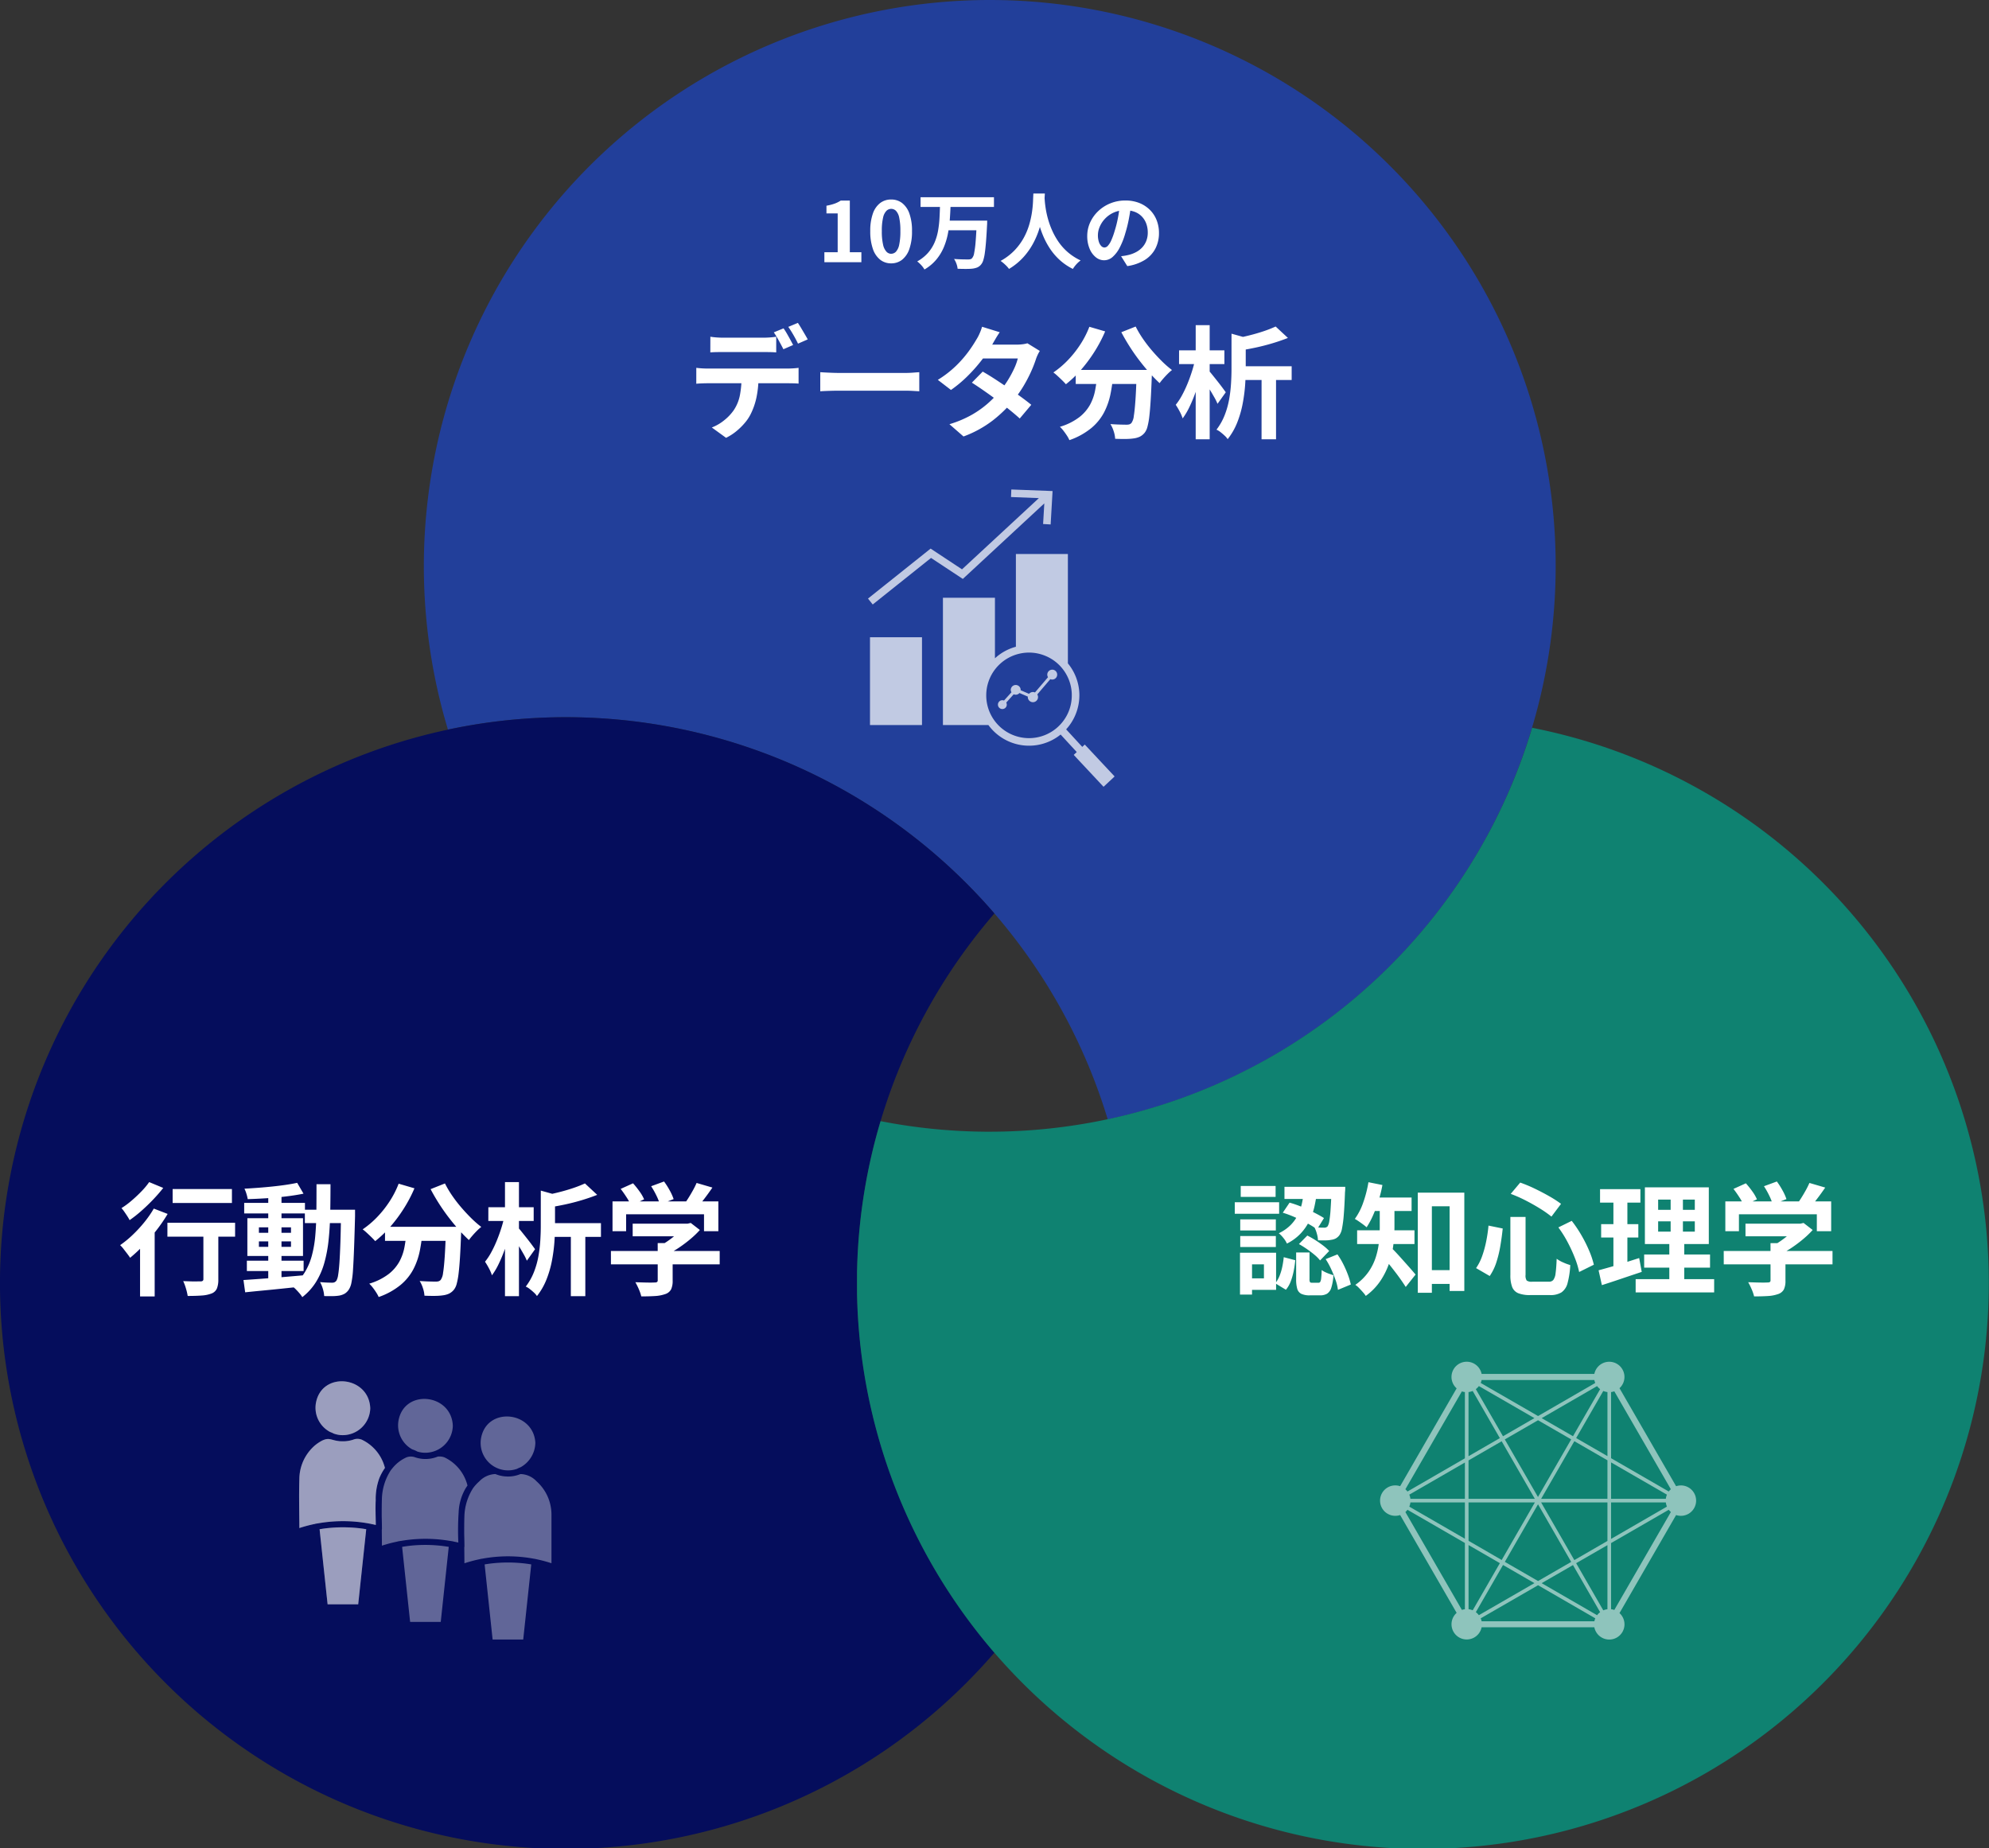 <svg xmlns="http://www.w3.org/2000/svg" xmlns:xlink="http://www.w3.org/1999/xlink" width="311" height="289" viewBox="0 0 311 289">
  <rect x="0" y="0" width="311" height="289" fill="#333333" stroke="none"/>
  <defs>
    <clipPath id="clip-path">
      <rect id="長方形_96" data-name="長方形 96" width="311" height="289" fill="none"/>
    </clipPath>
    <clipPath id="clip-path-3">
      <rect id="長方形_91" data-name="長方形 91" width="155.486" height="176.97" fill="none"/>
    </clipPath>
    <clipPath id="clip-path-4">
      <rect id="長方形_93" data-name="長方形 93" width="176.97" height="175.318" fill="none"/>
    </clipPath>
    <clipPath id="clip-path-5">
      <rect id="長方形_3" data-name="長方形 3" width="38.56" height="46.491" fill="rgba(255,255,255,0.72)"/>
    </clipPath>
    <clipPath id="clip-path-6">
      <rect id="長方形_97" data-name="長方形 97" width="39.455" height="40.38" fill="rgba(255,255,255,0.37)"/>
    </clipPath>
    <clipPath id="clip-path-7">
      <rect id="長方形_98" data-name="長方形 98" width="49.419" height="43.435" fill="#fff"/>
    </clipPath>
  </defs>
  <g id="reason1-ben" transform="translate(-35 -198)">
    <g id="グループ_54" data-name="グループ 54" transform="translate(35 198)">
      <g id="グループ_53" data-name="グループ 53" clip-path="url(#clip-path)">
        <g id="グループ_52" data-name="グループ 52">
          <g id="グループ_51" data-name="グループ 51" clip-path="url(#clip-path)">
            <path id="パス_168" data-name="パス 168" d="M179.485,0A88.538,88.538,0,0,0,94.766,114.085a88.557,88.557,0,0,1,103.166,60.954A88.492,88.492,0,0,0,179.485,0" transform="translate(-24.727)" fill="#223f9a"/>
            <g id="グループ_41" data-name="グループ 41" transform="translate(0 112.154)" opacity="0.91">
              <g id="グループ_40" data-name="グループ 40">
                <g id="グループ_39" data-name="グループ 39" clip-path="url(#clip-path-3)">
                  <path id="パス_170" data-name="パス 170" d="M137.685,217.164a88.306,88.306,0,0,1,17.8-32.476,88.486,88.486,0,1,0,0,115.594,88.6,88.6,0,0,1-17.8-83.118" transform="translate(0 -154)" fill="#000960"/>
                </g>
              </g>
            </g>
            <g id="グループ_47" data-name="グループ 47" transform="translate(134.002 113.807)" opacity="0.91">
              <g id="グループ_46" data-name="グループ 46">
                <g id="グループ_45" data-name="グループ 45" clip-path="url(#clip-path-4)">
                  <path id="パス_172" data-name="パス 172" d="M289.558,156.269a88.571,88.571,0,0,1-101.874,61.512,88.493,88.493,0,1,0,101.874-61.512" transform="translate(-184 -156.269)" fill="#0b8977"/>
                </g>
              </g>
            </g>
          </g>
        </g>
      </g>
    </g>
    <path id="パス_187" data-name="パス 187" d="M-26.1,0V-1.56h2.08V-7.631h-1.755v-1.2a7.856,7.856,0,0,0,1.254-.318,4.608,4.608,0,0,0,.982-.488h1.417V-1.56h1.807V0Zm10.439.182a2.723,2.723,0,0,1-1.71-.566,3.632,3.632,0,0,1-1.144-1.69,8.217,8.217,0,0,1-.41-2.788,7.944,7.944,0,0,1,.41-2.749,3.5,3.5,0,0,1,1.144-1.645,2.787,2.787,0,0,1,1.71-.546,2.758,2.758,0,0,1,1.716.552,3.571,3.571,0,0,1,1.137,1.644A7.888,7.888,0,0,1-12.4-4.862a8.217,8.217,0,0,1-.409,2.788,3.655,3.655,0,0,1-1.137,1.69A2.716,2.716,0,0,1-15.665.182Zm0-1.5a1.035,1.035,0,0,0,.754-.325,2.3,2.3,0,0,0,.507-1.1,9.723,9.723,0,0,0,.182-2.125,9.461,9.461,0,0,0-.182-2.1,2.142,2.142,0,0,0-.507-1.066,1.067,1.067,0,0,0-.754-.306,1.06,1.06,0,0,0-.734.306,2.178,2.178,0,0,0-.527,1.066,8.851,8.851,0,0,0-.195,2.1,9.1,9.1,0,0,0,.195,2.125,2.335,2.335,0,0,0,.527,1.1A1.028,1.028,0,0,0-15.665-1.313Zm4.6-8.84H.416v1.521H-11.063ZM-6.9-6.5h5.2v1.508H-6.9Zm4.628,0H-.637l-.007.123q-.007.124-.007.293a2.293,2.293,0,0,1-.013.273Q-.741-4.3-.825-3.23t-.189,1.794A6.872,6.872,0,0,1-1.261-.286,1.884,1.884,0,0,1-1.6.364a1.572,1.572,0,0,1-.618.468,3.121,3.121,0,0,1-.774.182q-.39.039-1.007.039t-1.268-.026A3.024,3.024,0,0,0-5.447.254a3.365,3.365,0,0,0-.377-.761q.676.052,1.287.065t.9.013a1.612,1.612,0,0,0,.351-.033A.581.581,0,0,0-3.029-.6a1.573,1.573,0,0,0,.344-.812A14.981,14.981,0,0,0-2.45-3.23q.1-1.189.175-3.01ZM-8.021-8.853H-6.37q-.039,1.105-.123,2.236A18.149,18.149,0,0,1-6.8-4.388a10.8,10.8,0,0,1-.65,2.106A7.616,7.616,0,0,1-8.606-.4a7.016,7.016,0,0,1-1.846,1.541,3.5,3.5,0,0,0-.494-.67,4.624,4.624,0,0,0-.637-.592A6.409,6.409,0,0,0-9.9-1.456,6.172,6.172,0,0,0-8.866-3.094,8.376,8.376,0,0,0-8.32-4.947,16.379,16.379,0,0,0-8.1-6.9Q-8.047-7.891-8.021-8.853Zm14.6-1.885H8.372q-.026.546-.091,1.4t-.24,1.9a17.167,17.167,0,0,1-.527,2.19,12.969,12.969,0,0,1-.956,2.282A10.893,10.893,0,0,1,5.025-.787a9.967,9.967,0,0,1-2.256,1.84A4.21,4.21,0,0,0,2.2.416,6.582,6.582,0,0,0,1.456-.2,9.067,9.067,0,0,0,3.64-1.859a9.356,9.356,0,0,0,1.443-1.97,10.345,10.345,0,0,0,.858-2.08A14.507,14.507,0,0,0,6.37-7.891a16.54,16.54,0,0,0,.156-1.677Q6.552-10.309,6.578-10.738Zm1.729.351q.013.247.052.78t.156,1.274a14.419,14.419,0,0,0,.358,1.605,12.988,12.988,0,0,0,.644,1.775,11.058,11.058,0,0,0,1,1.781,8.564,8.564,0,0,0,1.45,1.612,8.777,8.777,0,0,0,2,1.287,4.184,4.184,0,0,0-.7.637,4.867,4.867,0,0,0-.514.689A8.9,8.9,0,0,1,10.667-.371,9.547,9.547,0,0,1,9.146-2.164,12.174,12.174,0,0,1,8.1-4.134,15.1,15.1,0,0,1,7.43-6.1a18.324,18.324,0,0,1-.384-1.8q-.13-.832-.176-1.443T6.8-10.231ZM21.853-8.905q-.13.988-.338,2.106a20.487,20.487,0,0,1-.559,2.262,11.62,11.62,0,0,1-.884,2.262A4.959,4.959,0,0,1,18.961-.812,2,2,0,0,1,17.641-.3a2.057,2.057,0,0,1-1.319-.488,3.33,3.33,0,0,1-.962-1.345A5.03,5.03,0,0,1,15-4.082a5.092,5.092,0,0,1,.455-2.132,5.672,5.672,0,0,1,1.268-1.775,6.009,6.009,0,0,1,1.9-1.215,6.163,6.163,0,0,1,2.346-.442,5.785,5.785,0,0,1,2.177.39A4.9,4.9,0,0,1,24.8-8.177a4.683,4.683,0,0,1,1.053,1.612,5.373,5.373,0,0,1,.364,1.989,5.235,5.235,0,0,1-.559,2.444A4.621,4.621,0,0,1,24-.351a7.107,7.107,0,0,1-2.737.962L20.293-.936q.377-.039.663-.091t.546-.117a4.947,4.947,0,0,0,1.163-.448,3.631,3.631,0,0,0,.942-.728,3.185,3.185,0,0,0,.631-1.02,3.522,3.522,0,0,0,.227-1.287,4.044,4.044,0,0,0-.234-1.4,3.161,3.161,0,0,0-.689-1.112,3.036,3.036,0,0,0-1.1-.728,4.1,4.1,0,0,0-1.495-.253,4.286,4.286,0,0,0-1.833.37,4.291,4.291,0,0,0-1.339.956,4.2,4.2,0,0,0-.826,1.261,3.369,3.369,0,0,0-.279,1.287,3.251,3.251,0,0,0,.156,1.086,1.643,1.643,0,0,0,.383.65.7.7,0,0,0,.488.214.759.759,0,0,0,.539-.28,3.118,3.118,0,0,0,.527-.851,11.52,11.52,0,0,0,.52-1.443,17.756,17.756,0,0,0,.507-2,20.375,20.375,0,0,0,.3-2.08Zm-65.781,20.56q.456.076,1.007.114t1.026.038h6.213q.494,0,1.026-.038t1.026-.114v2.451q-.494-.038-1.026-.047t-1.026-.009H-41.9q-.494,0-1.045.009t-.988.047Zm-2.2,4.864q.418.057.9.085t.922.028h12.445q.3,0,.826-.028t.9-.085v2.47q-.342-.038-.836-.048t-.893-.01H-44.308q-.418,0-.922.019t-.9.057Zm9.728,1.33a15.529,15.529,0,0,1-.323,3.316,10.8,10.8,0,0,1-.931,2.651,6.77,6.77,0,0,1-.9,1.33,10.22,10.22,0,0,1-1.32,1.292,8.155,8.155,0,0,1-1.6,1.026L-43.7,25.848a7.064,7.064,0,0,0,1.938-1.13,7.457,7.457,0,0,0,1.5-1.587,6.411,6.411,0,0,0,.969-2.413,15.72,15.72,0,0,0,.247-2.869Zm3.914-7.505q.247.342.522.817t.532.95q.256.475.446.836l-1.52.665q-.3-.589-.713-1.34a14.613,14.613,0,0,0-.788-1.3Zm2.242-.855q.247.361.532.845l.561.95q.275.465.446.788l-1.52.665q-.285-.608-.712-1.349t-.807-1.273Zm3.5,7.714.874.048q.532.028,1.111.048t1.073.019h10.2q.665,0,1.254-.047t.969-.067v2.983l-.969-.057q-.646-.038-1.254-.038h-10.2q-.817,0-1.672.028t-1.387.066Zm25.4-.095q.874.494,1.91,1.169t2.1,1.4q1.064.722,2,1.406T6.251,22.3L4.446,24.442q-.627-.57-1.548-1.32T.912,21.583q-1.064-.789-2.1-1.51T-3.04,18.837Zm8.93-3.23a5.593,5.593,0,0,0-.342.627,5.687,5.687,0,0,0-.285.722,19.475,19.475,0,0,1-.77,1.948,21.461,21.461,0,0,1-1.149,2.185,19.268,19.268,0,0,1-1.52,2.176,20.563,20.563,0,0,1-3.24,3.173,17.334,17.334,0,0,1-4.626,2.546l-2.2-1.919A16.907,16.907,0,0,0-3.1,23.891,15.172,15.172,0,0,0-.56,22.1a18.12,18.12,0,0,0,1.871-1.9,13.29,13.29,0,0,0,1.226-1.663A16.546,16.546,0,0,0,3.543,16.7a8.822,8.822,0,0,0,.6-1.644H-2.28l.874-2.166h5.4a7.12,7.12,0,0,0,.9-.057,4.449,4.449,0,0,0,.75-.152Zm-6.27-2.926q-.342.494-.674,1.064t-.5.874A20.911,20.911,0,0,1-1.5,15.313a25.131,25.131,0,0,1-2.214,2.5,19.354,19.354,0,0,1-2.593,2.166L-8.36,18.4a16.509,16.509,0,0,0,2.84-2.194,17.96,17.96,0,0,0,1.947-2.223,20.969,20.969,0,0,0,1.254-1.91,6.291,6.291,0,0,0,.485-.922,7.912,7.912,0,0,0,.39-1.054ZM13.2,16.842H23.484v2.2H13.2Zm9.519,0h2.394v.6a3.25,3.25,0,0,1-.019.389q-.076,2.147-.171,3.7T24.709,24.1a11.25,11.25,0,0,1-.294,1.634,2.558,2.558,0,0,1-.418.912,2.337,2.337,0,0,1-.788.646,3.36,3.36,0,0,1-.959.266A8.96,8.96,0,0,1,21,27.643q-.779.01-1.634-.028a4.447,4.447,0,0,0-.228-1.168,4.792,4.792,0,0,0-.513-1.131q.8.057,1.482.076t1.026.019a1.671,1.671,0,0,0,.437-.047.8.8,0,0,0,.342-.219,2.341,2.341,0,0,0,.37-1.093q.142-.845.257-2.508t.19-4.3ZM15.333,10.1l2.47.722a21.959,21.959,0,0,1-1.682,3.192,23.154,23.154,0,0,1-2.109,2.831,17.217,17.217,0,0,1-2.347,2.242q-.209-.247-.57-.6t-.731-.694a7.781,7.781,0,0,0-.656-.551,14.241,14.241,0,0,0,2.252-1.909,16.477,16.477,0,0,0,1.948-2.451A14.63,14.63,0,0,0,15.333,10.1Zm7.239-.038a16.241,16.241,0,0,0,1.1,1.862,21.418,21.418,0,0,0,1.416,1.853q.77.9,1.577,1.7a16.017,16.017,0,0,0,1.587,1.387,6.477,6.477,0,0,0-.674.6q-.371.37-.7.75a8.726,8.726,0,0,0-.561.7q-.8-.741-1.615-1.663t-1.605-1.957q-.789-1.036-1.492-2.147T20.33,10.952Zm-5.985,7.429h2.489a27.537,27.537,0,0,1-.437,3.116,10.931,10.931,0,0,1-1,2.869,8.138,8.138,0,0,1-2,2.461,11.139,11.139,0,0,1-3.429,1.89,4.354,4.354,0,0,0-.38-.7q-.247-.38-.532-.75a5.234,5.234,0,0,0-.57-.637,9.32,9.32,0,0,0,3.04-1.51,6.438,6.438,0,0,0,1.691-1.976,7.788,7.788,0,0,0,.789-2.289Q16.473,18.742,16.587,17.488ZM38.7,16.272h8.265v2.147H38.7Zm-1.14-5.092,2.717.76q-.038.266-.494.342v4.465q0,1.14-.1,2.537a25.562,25.562,0,0,1-.389,2.888,16.073,16.073,0,0,1-.845,2.907,10.236,10.236,0,0,1-1.492,2.594,2.771,2.771,0,0,0-.465-.542q-.314-.294-.656-.561a2.668,2.668,0,0,0-.627-.38,9.319,9.319,0,0,0,1.273-2.252,13.1,13.1,0,0,0,.7-2.46,21.184,21.184,0,0,0,.3-2.48q.076-1.225.076-2.27Zm6.9-1.121,1.919,1.786q-1.1.437-2.394.827t-2.622.675q-1.33.285-2.6.475a5.393,5.393,0,0,0-.295-.95,5.574,5.574,0,0,0-.446-.912q1.178-.228,2.356-.523t2.242-.655A18.773,18.773,0,0,0,44.46,10.059Zm-2.2,6.878h2.261V27.691H42.256Zm-12.9-3.154h7.087V15.93H29.355Zm2.6-3.933h2.185V27.691H31.958Zm-.1,5.4,1.33.456q-.209,1.159-.542,2.375t-.76,2.394a22.873,22.873,0,0,1-.921,2.194,11.01,11.01,0,0,1-1.045,1.757,6.415,6.415,0,0,0-.475-1.1,11.025,11.025,0,0,0-.608-1.026,9.455,9.455,0,0,0,.969-1.463,18.449,18.449,0,0,0,.845-1.777q.389-.941.7-1.919A18.722,18.722,0,0,0,31.863,15.246Zm2.109,1.672q.19.19.579.674t.826,1.036q.437.551.789,1.026t.5.684l-1.292,1.805a8.03,8.03,0,0,0-.494-1.007q-.323-.57-.684-1.169t-.694-1.13q-.333-.532-.561-.893Z" transform="translate(190 239)" fill="#fff"/>
    <path id="パス_188" data-name="パス 188" d="M-36.138-14.611h2.052a22.457,22.457,0,0,1-.389,2.29,10,10,0,0,1-.77,2.2A8.271,8.271,0,0,1-36.6-8.142a7.678,7.678,0,0,1-2.175,1.606,3.906,3.906,0,0,0-.551-.874,4.493,4.493,0,0,0-.722-.741A6.544,6.544,0,0,0-38.19-9.443a6.169,6.169,0,0,0,1.14-1.6,7.812,7.812,0,0,0,.618-1.767A16.722,16.722,0,0,0-36.138-14.611Zm-3.287,3.249,1.064-1.577a16.693,16.693,0,0,1,1.948.684q1,.418,1.9.874t1.529.855l-1.083,1.767a11.991,11.991,0,0,0-1.51-.94q-.9-.484-1.9-.931A16.1,16.1,0,0,0-39.425-11.362Zm7.638-4.047h2.128s0,.054,0,.162,0,.228-.01.361a2.832,2.832,0,0,1-.028.314q-.076,2.166-.19,3.543A17.686,17.686,0,0,1-30.163-8.9a2.608,2.608,0,0,1-.408,1.055,1.847,1.847,0,0,1-.58.513,2.176,2.176,0,0,1-.693.209,4.624,4.624,0,0,1-.893.085q-.551.01-1.178-.009A4.658,4.658,0,0,0-34.1-8.1a4.749,4.749,0,0,0-.389-1q.494.057.893.067t.627.009a.658.658,0,0,0,.57-.228,2.322,2.322,0,0,0,.247-.788,16.915,16.915,0,0,0,.2-1.814q.085-1.216.162-3.211Zm-5.548,10.26h2.09v4.142a1.024,1.024,0,0,0,.076.5q.076.1.342.1h.969a.327.327,0,0,0,.285-.133,1.416,1.416,0,0,0,.152-.56,12.911,12.911,0,0,0,.076-1.3,2.826,2.826,0,0,0,.522.313,6.483,6.483,0,0,0,.684.285q.351.123.637.218A8.129,8.129,0,0,1-31.834.352a1.688,1.688,0,0,1-.665.95,2.139,2.139,0,0,1-1.111.257h-1.577a3.018,3.018,0,0,1-1.34-.237,1.257,1.257,0,0,1-.637-.789,5.251,5.251,0,0,1-.171-1.5Zm-1.938.741,1.8.475a16.01,16.01,0,0,1-.247,1.691,10.09,10.09,0,0,1-.456,1.606,4.587,4.587,0,0,1-.76,1.321L-40.6-.323a4.52,4.52,0,0,0,.665-1.149,8.4,8.4,0,0,0,.428-1.416A14.019,14.019,0,0,0-39.273-4.408ZM-36.9-6.46l1.311-1.33q.608.3,1.254.712t1.226.855a7.192,7.192,0,0,1,.94.845L-33.592-3.9a5.859,5.859,0,0,0-.865-.874q-.542-.456-1.187-.9T-36.9-6.46Zm4.18,2.356,1.843-.741a11.778,11.778,0,0,1,.931,1.558,16.308,16.308,0,0,1,.722,1.663,10.147,10.147,0,0,1,.437,1.492L-30.8.7A7.083,7.083,0,0,0-31.16-.808q-.285-.826-.684-1.7A11.862,11.862,0,0,0-32.718-4.1Zm-6.441-11.305h8.341v1.9h-8.341Zm-6.916,5.092h5.567v1.729h-5.567ZM-46-15.542h5.453v1.71H-46Zm-.076,7.828h5.567V-6h-5.567ZM-46.93-13h6.935v1.8H-46.93Zm1.843,7.9h4.617V.7h-4.617V-1.1h2.717V-3.287h-2.717Zm-1.026,0h1.881V1.444h-1.881Zm28.8,2.717H-12.1V-.228h-5.206ZM-18.316-14.5h7.277V.874h-2.3V-12.369h-2.774V1.159h-2.2Zm-5.947,1.786h2.3v3.648a23.56,23.56,0,0,1-.161,2.641,14.3,14.3,0,0,1-.646,2.888,11.832,11.832,0,0,1-1.368,2.8,9.342,9.342,0,0,1-2.309,2.385,4.423,4.423,0,0,0-.456-.589q-.3-.342-.618-.665a3.06,3.06,0,0,0-.561-.475A8.255,8.255,0,0,0-26-2.138a8.671,8.671,0,0,0,1.14-2.337,12.075,12.075,0,0,0,.485-2.394q.114-1.187.114-2.214Zm-1.558-1.026h6.536v2.109h-6.536ZM-27.8-8.607h8.968V-6.46H-27.8Zm5.282,2.66q.228.209.636.637t.884.959l.95,1.064q.475.532.845.96t.542.637L-20.2.247q-.266-.418-.627-.941T-21.6-1.767q-.418-.551-.836-1.083t-.808-1l-.674-.807ZM-26.03-16.131l2.185.437a20.226,20.226,0,0,1-.608,2.46,21.865,21.865,0,0,1-.855,2.28,12.486,12.486,0,0,1-1.007,1.871q-.209-.19-.542-.437t-.693-.494a7.01,7.01,0,0,0-.608-.38,9.674,9.674,0,0,0,1.321-2.584A18.584,18.584,0,0,0-26.03-16.131ZM-3.838-10.7h2.375v9.063a1.384,1.384,0,0,0,.181.884,1.342,1.342,0,0,0,.865.18h2.6a.866.866,0,0,0,.694-.275A2.185,2.185,0,0,0,3.23-1.9q.114-.779.171-2.261a5.056,5.056,0,0,0,1.026.58,8.5,8.5,0,0,0,1.1.408,13.4,13.4,0,0,1-.418,2.8,2.519,2.519,0,0,1-.95,1.463,3.251,3.251,0,0,1-1.805.428H-.722a4.858,4.858,0,0,1-1.89-.294,1.738,1.738,0,0,1-.95-.979,5.174,5.174,0,0,1-.275-1.881Zm.057-3.61L-2.3-16.074a22.062,22.062,0,0,1,2.318.969q1.178.57,2.242,1.178a17.669,17.669,0,0,1,1.824,1.178l-1.5,1.995a16.971,16.971,0,0,0-1.8-1.264q-1.055-.656-2.242-1.264A20.92,20.92,0,0,0-3.781-14.307ZM-7.258-9.348l2.223.456Q-5.168-7.581-5.4-6.213A17.844,17.844,0,0,1-6.023-3.62,8.222,8.222,0,0,1-7.068-1.463L-9.2-2.7a7.93,7.93,0,0,0,.95-1.881,16.6,16.6,0,0,0,.627-2.28A22.639,22.639,0,0,0-7.258-9.348Zm10.925.285,2.09-1.026a19.552,19.552,0,0,1,1.52,2.261A21.427,21.427,0,0,1,8.484-5.415,13.593,13.593,0,0,1,9.215-3.23l-2.3,1.14a13.211,13.211,0,0,0-.665-2.194,23.181,23.181,0,0,0-1.14-2.479A17.761,17.761,0,0,0,3.667-9.063Zm15.6-.95V-8.4H25v-1.615Zm0-3.4v1.6H25v-1.6Zm-2.071-1.919h9.994V-6.46H17.195ZM17.081-4.826h10.3v2.052h-10.3ZM15.751-.969H28.025V1.1H15.751ZM10.184-15.048h6.308v2.109H10.184Zm.171,5.472h5.814v2.09H10.355Zm-.4,7.22q.836-.228,1.872-.522t2.194-.665l2.28-.731.4,2.166q-1.6.532-3.23,1.083t-3,.988Zm2.318-11.856h2.185V-2.546l-2.185.361Zm8.949-.3h1.919v7.144h.209V0H21.014V-7.372h.209Zm11.7,4.864h8.759v1.976H32.927Zm-3.4,4.275H46.531v2.09H29.526Zm7.315-1.235h2.337V-.741A3.107,3.107,0,0,1,38.931.627,1.57,1.57,0,0,1,38,1.368a5.765,5.765,0,0,1-1.6.3q-.912.057-2.128.057A6.7,6.7,0,0,0,33.887.6a10.337,10.337,0,0,0-.542-1.093l1.235.038q.627.019,1.111.019t.674-.019a.654.654,0,0,0,.38-.076A.323.323,0,0,0,36.841-.8Zm4.123-3.04h.551l.494-.114,1.425,1.1a14.213,14.213,0,0,1-1.463,1.406,21.057,21.057,0,0,1-1.748,1.321A15.268,15.268,0,0,1,38.38-4.864a5.866,5.866,0,0,0-.58-.694q-.37-.39-.618-.636a11.187,11.187,0,0,0,1.473-.912A14.923,14.923,0,0,0,40-8.2a9.186,9.186,0,0,0,.969-1.016ZM29.773-13.129H46.322v4.655H44.08v-2.641H31.9v2.641H29.773Zm13.148-2.888,2.47.722q-.646.95-1.349,1.862t-1.273,1.539l-1.881-.684q.38-.494.75-1.083t.713-1.206A12.808,12.808,0,0,0,42.921-16.017Zm-11.875.931,1.938-.874A14.216,14.216,0,0,1,33.991-14.7a6.5,6.5,0,0,1,.722,1.245l-2.052.969a7.685,7.685,0,0,0-.674-1.264Q31.521-14.478,31.046-15.086Zm4.769-.418,2.014-.741a11.663,11.663,0,0,1,.883,1.387,8.1,8.1,0,0,1,.618,1.368l-2.147.836a8.1,8.1,0,0,0-.541-1.378A12.828,12.828,0,0,0,35.815-15.5Z" transform="translate(275 399)" fill="#fff"/>
    <path id="パス_189" data-name="パス 189" d="M-39.007-15.067h9.272v2.185h-9.272ZM-34.2-9.139h2.337V-.931A3.749,3.749,0,0,1-32.082.485a1.488,1.488,0,0,1-.846.788,5.274,5.274,0,0,1-1.539.314q-.912.067-2.185.067A9.091,9.091,0,0,0-36.926.485a7.785,7.785,0,0,0-.428-1.15l1.1.038q.551.019.988.009t.608-.009a.556.556,0,0,0,.361-.086.354.354,0,0,0,.1-.275Zm-5.624-.646h10.583v2.166H-39.824ZM-44.1-7.543-42.1-9.557l.285.114V1.729H-44.1Zm2.147-4.465,2.166.836a24.372,24.372,0,0,1-1.72,2.517A30.017,30.017,0,0,1-43.557-6.27a23.376,23.376,0,0,1-2.1,1.957q-.152-.247-.437-.618l-.579-.751a5.019,5.019,0,0,0-.542-.608,16.386,16.386,0,0,0,1.957-1.605,20.8,20.8,0,0,0,1.824-1.976A16.633,16.633,0,0,0-41.952-12.008Zm-.722-4.142,2.2.912q-.7.893-1.577,1.814t-1.824,1.758A19.9,19.9,0,0,1-45.733-10.2a6.54,6.54,0,0,0-.361-.618q-.228-.352-.465-.693a5.453,5.453,0,0,0-.446-.57,12.907,12.907,0,0,0,1.615-1.2q.817-.7,1.539-1.453A11.294,11.294,0,0,0-42.674-16.15ZM-27.4-3.857h8.873v1.615H-27.4Zm-.418-9.044h9.5v1.653h-9.5Zm3.762-1.33h2.071V-.608h-2.071ZM-27.93-.836q1.2-.076,2.736-.19t3.259-.257q1.72-.143,3.429-.295l.019,1.729-3.258.342Q-23.389.665-24.9.808t-2.764.276Zm2.413-6.042v.855H-20.5v-.855Zm0-2.2v.855H-20.5v-.855Zm-1.805-1.425h8.7V-4.6h-8.7Zm7.79-5.529.988,1.691q-1.2.247-2.689.428t-3.049.285q-1.558.1-2.983.142a6.145,6.145,0,0,0-.2-.826,5.254,5.254,0,0,0-.313-.808q1.064-.057,2.185-.142t2.214-.2q1.093-.114,2.071-.257T-19.532-16.036Zm1.2,4.2h6.593v2.09h-6.593Zm5.662,0h2.185v1.007q-.076,2.926-.152,4.969T-10.8-2.5a14.668,14.668,0,0,1-.247,2.062,3.058,3.058,0,0,1-.39,1.064,2.126,2.126,0,0,1-.674.675,2.763,2.763,0,0,1-.826.294A6.948,6.948,0,0,1-14,1.681q-.627.01-1.311-.009a4.743,4.743,0,0,0-.2-1.1A4.762,4.762,0,0,0-15.96-.513q.608.057,1.121.076t.779.019a.846.846,0,0,0,.38-.076.851.851,0,0,0,.285-.247,2.564,2.564,0,0,0,.266-.884q.114-.656.2-1.881t.152-3.164q.066-1.938.1-4.693Zm-3.838-3.99h2.185q0,2.432-.047,4.617T-14.62-7.1a21.062,21.062,0,0,1-.665,3.572,11.7,11.7,0,0,1-1.3,2.993,9.078,9.078,0,0,1-2.147,2.375,4.6,4.6,0,0,0-.446-.608q-.276-.323-.57-.618a3.851,3.851,0,0,0-.58-.485,7.883,7.883,0,0,0,1.938-2.1,9.913,9.913,0,0,0,1.14-2.641A17.986,17.986,0,0,0-16.7-7.8q.152-1.738.171-3.743T-16.511-15.827ZM-5.8-9.158H4.484v2.2H-5.8Zm9.519,0H6.118v.6A3.25,3.25,0,0,1,6.1-8.17q-.076,2.147-.171,3.7T5.71-1.9A11.25,11.25,0,0,1,5.415-.266,2.558,2.558,0,0,1,5,.646a2.337,2.337,0,0,1-.788.646,3.36,3.36,0,0,1-.96.266A8.96,8.96,0,0,1,2,1.644q-.779.009-1.634-.029A4.448,4.448,0,0,0,.133.447,4.792,4.792,0,0,0-.38-.684q.8.057,1.482.076t1.026.019a1.671,1.671,0,0,0,.437-.047.8.8,0,0,0,.342-.219,2.341,2.341,0,0,0,.37-1.093q.143-.845.257-2.508t.19-4.3ZM-3.667-15.9l2.47.722a21.959,21.959,0,0,1-1.682,3.192A23.154,23.154,0,0,1-4.987-9.158,17.217,17.217,0,0,1-7.334-6.916q-.209-.247-.57-.6t-.732-.694a7.78,7.78,0,0,0-.656-.551A14.241,14.241,0,0,0-7.04-10.668,16.477,16.477,0,0,0-5.092-13.12,14.63,14.63,0,0,0-3.667-15.9Zm7.239-.038a16.241,16.241,0,0,0,1.1,1.862A21.418,21.418,0,0,0,6.09-12.227q.77.9,1.577,1.7A16.016,16.016,0,0,0,9.253-9.139a6.477,6.477,0,0,0-.674.6q-.371.371-.7.751a8.726,8.726,0,0,0-.561.7Q6.517-7.828,5.7-8.75T4.095-10.707Q3.306-11.742,2.6-12.854T1.33-15.048ZM-2.413-8.512H.076A27.538,27.538,0,0,1-.361-5.4a10.931,10.931,0,0,1-1,2.869,8.138,8.138,0,0,1-2,2.46,11.139,11.139,0,0,1-3.43,1.891,4.354,4.354,0,0,0-.38-.7Q-7.41.741-7.695.37a5.234,5.234,0,0,0-.57-.637,9.32,9.32,0,0,0,3.04-1.511A6.438,6.438,0,0,0-3.534-3.753a7.788,7.788,0,0,0,.789-2.29Q-2.527-7.258-2.413-8.512ZM19.7-9.728h8.265v2.147H19.7Zm-1.14-5.092,2.717.76q-.038.266-.494.342v4.465q0,1.14-.1,2.536a25.561,25.561,0,0,1-.389,2.888,16.073,16.073,0,0,1-.845,2.907,10.236,10.236,0,0,1-1.491,2.594,2.771,2.771,0,0,0-.466-.542Q17.176.836,16.834.57a2.668,2.668,0,0,0-.627-.38A9.319,9.319,0,0,0,17.48-2.062a13.1,13.1,0,0,0,.7-2.461,21.185,21.185,0,0,0,.3-2.48q.076-1.225.076-2.27Zm6.9-1.121,1.919,1.786q-1.1.437-2.394.827t-2.622.675q-1.33.285-2.6.475a5.393,5.393,0,0,0-.295-.95,5.573,5.573,0,0,0-.446-.912q1.178-.228,2.356-.523t2.242-.655A18.773,18.773,0,0,0,25.46-15.941Zm-2.2,6.878h2.261V1.691H23.256Zm-12.9-3.154h7.087v2.147H10.355Zm2.6-3.933h2.185V1.691H12.958Zm-.1,5.4,1.33.456q-.209,1.159-.542,2.375t-.76,2.394a22.872,22.872,0,0,1-.922,2.195,11.009,11.009,0,0,1-1.045,1.757,6.415,6.415,0,0,0-.475-1.1,11.025,11.025,0,0,0-.608-1.026,9.455,9.455,0,0,0,.969-1.463,18.448,18.448,0,0,0,.845-1.776q.389-.941.7-1.919A18.722,18.722,0,0,0,12.863-10.754Zm2.109,1.672q.19.19.58.675t.826,1.036q.437.551.788,1.026t.5.684L16.378-3.857a8.03,8.03,0,0,0-.494-1.007q-.323-.57-.684-1.168t-.694-1.13q-.333-.532-.561-.893Zm17.955-.57h8.759v1.976H32.927Zm-3.4,4.275H46.531v2.09H29.526Zm7.315-1.235h2.337V-.741A3.107,3.107,0,0,1,38.931.627,1.57,1.57,0,0,1,38,1.368a5.765,5.765,0,0,1-1.6.3q-.912.057-2.128.057A6.7,6.7,0,0,0,33.887.6a10.337,10.337,0,0,0-.542-1.093l1.235.038q.627.019,1.111.019t.674-.019a.654.654,0,0,0,.38-.076A.323.323,0,0,0,36.841-.8Zm4.123-3.04h.551l.494-.114,1.425,1.1a14.213,14.213,0,0,1-1.463,1.406,21.057,21.057,0,0,1-1.748,1.321A15.268,15.268,0,0,1,38.38-4.864a5.866,5.866,0,0,0-.58-.694q-.37-.39-.618-.636a11.187,11.187,0,0,0,1.473-.912A14.923,14.923,0,0,0,40-8.2a9.186,9.186,0,0,0,.969-1.016ZM29.773-13.129H46.322v4.655H44.08v-2.641H31.9v2.641H29.773Zm13.148-2.888,2.47.722q-.646.95-1.349,1.862t-1.273,1.539l-1.881-.684q.38-.494.75-1.083t.713-1.206A12.808,12.808,0,0,0,42.921-16.017Zm-11.875.931,1.938-.874A14.216,14.216,0,0,1,33.991-14.7a6.5,6.5,0,0,1,.722,1.245l-2.052.969a7.685,7.685,0,0,0-.674-1.264Q31.521-14.478,31.046-15.086Zm4.769-.418,2.014-.741a11.663,11.663,0,0,1,.883,1.387,8.1,8.1,0,0,1,.618,1.368l-2.147.836a8.1,8.1,0,0,0-.541-1.378A12.828,12.828,0,0,0,35.815-15.5Z" transform="translate(101 399)" fill="#fff"/>
    <g id="グループ_5" data-name="グループ 5" transform="translate(170.72 274.542)">
      <path id="パス_3" data-name="パス 3" d="M22.41,0l-.046,1.182,4.356.168L14.7,12.488,9.791,9.245,0,17.06l.738.925,9.119-7.279,4.971,3.281L27.567,2.178,27.379,5.4l1.181.069.3-5.223Z" transform="translate(0 0)" fill="rgba(255,255,255,0.72)"/>
      <rect id="長方形_2" data-name="長方形 2" width="8.13" height="13.729" transform="translate(0.312 23.108)" fill="rgba(255,255,255,0.72)"/>
      <g id="グループ_4" data-name="グループ 4">
        <g id="グループ_3" data-name="グループ 3" clip-path="url(#clip-path-5)">
          <path id="パス_4" data-name="パス 4" d="M123.329,117.92l-4.665-4.986-.392.364-2.521-2.74a7.915,7.915,0,0,0,2.07-5.317c0-.1,0-.2-.005-.283a7.886,7.886,0,0,0-1.792-4.719v-17.1h-8.13v14.5a7.846,7.846,0,0,0-3.275,1.807V89.977H96.486v19.905h7.108a7.864,7.864,0,0,0,11.295,1.486l2.521,2.739-.475.444,4.665,4.986.865-.808.435-.4,0,0Zm-8.8-7.806a6.688,6.688,0,0,1-11.271-4.783l0-.038a.5.5,0,0,1,0-.053,6.685,6.685,0,0,1,5.345-6.55,6.74,6.74,0,0,1,1.347-.138,6.813,6.813,0,0,1,1.073.087c.145.024.29.054.433.087a6.592,6.592,0,0,1,1.051.339c.167.069.332.143.493.227l.033.014c.051.027.1.056.15.083s.107.058.159.089a6.685,6.685,0,0,1,3.291,5.531c0,.078,0,.154,0,.23a6.623,6.623,0,0,1-2.106,4.873" transform="translate(-84.769 -73.046)" fill="rgba(255,255,255,0.72)"/>
          <path id="パス_5" data-name="パス 5" d="M175.965,232.043a.775.775,0,0,0-.774.774.766.766,0,0,0,.117.4l-2.038,2.384a.795.795,0,0,0-.929.219l-1.314-.564c0-.024.007-.048.007-.072a.776.776,0,0,0-1.551,0,.765.765,0,0,0,.108.389l-1.162,1.293a.692.692,0,1,0,.351.318l1.162-1.293a.763.763,0,0,0,.9-.2l1.314.564a.773.773,0,0,0-.009.084.8.8,0,1,0,1.483-.429l2.037-2.384a.774.774,0,1,0,.3-1.487m-7.816,5.456a.031.031,0,0,1,.008-.02l.044.04c-.018.013-.053.006-.053-.019" transform="translate(-147.16 -203.863)" fill="rgba(255,255,255,0.72)"/>
        </g>
      </g>
    </g>
    <g id="グループ_56" data-name="グループ 56" transform="translate(81.772 414)">
      <g id="グループ_55" data-name="グループ 55" clip-path="url(#clip-path-6)">
        <path id="パス_174" data-name="パス 174" d="M30.032,162.628q-.627,5.875-1.255,11.746H23.991q-.626-5.869-1.253-11.74c.273-.048.546-.09.821-.126a22.665,22.665,0,0,1,5.852.023h.006c.158.021.313.048.47.074l.145.023" transform="translate(-19.54 -139.498)" fill="rgba(255,255,255,0.37)"/>
        <path id="パス_175" data-name="パス 175" d="M11.978,73.522c-.069,1.3-.006,2.632.013,3.938-.256-.059-.512-.113-.77-.164a.517.517,0,0,0-.086-.025l-.147-.023a22.5,22.5,0,0,0-8.033-.04c-.134.021-.267.04-.4.063a.3.3,0,0,0-.08.027,20.876,20.876,0,0,0-2.439.646c-.011-2.559-.076-5.128,0-7.685a7,7,0,0,1,1.679-4.481,6.171,6.171,0,0,1,1.9-1.518c.936-.439,1.245-.178,2.139.013.017,0,.034,0,.05.008l.132.023c.107.017.214.034.323.046.031,0,.061.011.092.013s.092,0,.139.006c.078,0,.153.006.231.008a5.069,5.069,0,0,0,1.919-.319,1.846,1.846,0,0,1,1.142.059,6.686,6.686,0,0,1,3.636,4.431,7.97,7.97,0,0,0-.888,1.625,9.434,9.434,0,0,0-.558,3.348" transform="translate(0 -54.995)" fill="rgba(255,255,255,0.37)"/>
        <path id="パス_176" data-name="パス 176" d="M26.8,4.165a4.31,4.31,0,0,1-4.7,4.24,4.2,4.2,0,0,1-1.02-.233,4.339,4.339,0,0,0-.561-.248,4.287,4.287,0,0,1-2.223-4.488c.869-5.067,8.274-4.284,8.5.728" transform="translate(-15.678 0)" fill="rgba(255,255,255,0.37)"/>
        <path id="パス_177" data-name="パス 177" d="M118.547,23.726a4.313,4.313,0,0,1-4.7,4.24,4.231,4.231,0,0,1-.852-.174,4.379,4.379,0,0,0-.787-.338A4.294,4.294,0,0,1,110.046,23c.869-5.069,8.274-4.284,8.5.728" transform="translate(-94.516 -16.808)" fill="rgba(255,255,255,0.37)"/>
        <path id="パス_178" data-name="パス 178" d="M210.278,43.295a4.462,4.462,0,0,1-2.3,3.768,4.988,4.988,0,0,0-.575.258,4.236,4.236,0,0,1-1.82.214,4.292,4.292,0,0,1-3.8-4.969c.869-5.067,8.274-4.284,8.5.728" transform="translate(-173.345 -33.626)" fill="rgba(255,255,255,0.37)"/>
        <path id="パス_179" data-name="パス 179" d="M213.5,201.758q-.627,5.872-1.255,11.746h-4.786L206.21,201.76c.246-.042.5-.078.743-.113a22.686,22.686,0,0,1,5.892.011c.126.017.254.036.378.057l.281.044" transform="translate(-177.206 -173.124)" fill="rgba(255,255,255,0.37)"/>
        <path id="パス_180" data-name="パス 180" d="M197.141,109.3v7.687a20.762,20.762,0,0,0-2.414-.642.437.437,0,0,0-.1-.029l-.227-.036a22.092,22.092,0,0,0-8.018-.017c-.111.019-.223.034-.336.052a.444.444,0,0,0-.084.029,20.985,20.985,0,0,0-2.433.649q-.006-1.25-.021-2.5a.438.438,0,0,0,.025-.141c0-.659-.023-1.333-.038-2.009,0-.9,0-1.809.031-2.712a8.63,8.63,0,0,1,1.358-4.391,6.693,6.693,0,0,1,.974-1.06,3.633,3.633,0,0,1,2.5-1.14.062.062,0,0,0,.021,0,5.047,5.047,0,0,0,1.469.363c.073.008.143.006.214.008a2.371,2.371,0,0,0,.273.017l.065,0,.139-.008.076,0a5.02,5.02,0,0,0,1.648-.367.412.412,0,0,0,.055-.011,3.536,3.536,0,0,1,2.477,1.119,6.986,6.986,0,0,1,2.345,5.141" transform="translate(-157.685 -88.534)" fill="rgba(255,255,255,0.37)"/>
        <path id="パス_181" data-name="パス 181" d="M105.189,88.1c-.111.16-.218.319-.317.481a8.067,8.067,0,0,0-1.066,3.739,42.265,42.265,0,0,0-.048,4.7q-.368-.085-.743-.158a.549.549,0,0,0-.109-.031c-.235-.042-.468-.076-.7-.111-.122-.019-.242-.04-.363-.057a.031.031,0,0,1-.015,0,22.588,22.588,0,0,0-6.872.071c-.21.032-.418.061-.628.1a.307.307,0,0,0-.09.031,21.345,21.345,0,0,0-2.429.642q-.006-1.244-.019-2.492a.531.531,0,0,0,.023-.141c0-.657-.021-1.329-.036-2,0-.917,0-1.835.032-2.75a8.621,8.621,0,0,1,1.362-4.368c.09-.122.181-.241.281-.359a5.933,5.933,0,0,1,2.219-1.711,1.955,1.955,0,0,1,1.322,0,4.992,4.992,0,0,0,1.14.246,5.075,5.075,0,0,0,2.414-.359,2.4,2.4,0,0,1,1.016.113,6.645,6.645,0,0,1,3.629,4.423" transform="translate(-78.865 -71.802)" fill="rgba(255,255,255,0.37)"/>
        <path id="パス_182" data-name="パス 182" d="M121.781,182.194q-.627,5.872-1.253,11.742h-4.786L114.489,182.2c.332-.057.663-.107,1-.149.151-.017.3-.036.455-.05l.26-.025a22.614,22.614,0,0,1,3.808,0l.292.025c.143.015.285.032.43.048q.526.063,1.05.151" transform="translate(-98.386 -156.308)" fill="rgba(255,255,255,0.37)"/>
        <path id="パス_183" data-name="パス 183" d="M30.032,162.628q-.627,5.875-1.255,11.746H23.991q-.626-5.869-1.253-11.74c.273-.048.546-.09.821-.126a22.665,22.665,0,0,1,5.852.023h.006c.158.021.313.048.47.074l.145.023" transform="translate(-19.54 -139.498)" fill="rgba(255,255,255,0.37)"/>
        <path id="パス_184" data-name="パス 184" d="M26.8,4.165a4.31,4.31,0,0,1-4.7,4.24,4.2,4.2,0,0,1-1.02-.233,4.339,4.339,0,0,0-.561-.248,4.287,4.287,0,0,1-2.223-4.488c.869-5.067,8.274-4.284,8.5.728" transform="translate(-15.678 0)" fill="rgba(255,255,255,0.37)"/>
        <path id="パス_185" data-name="パス 185" d="M11.978,73.522c-.069,1.3-.006,2.632.013,3.938-.256-.059-.512-.113-.77-.164a.517.517,0,0,0-.086-.025l-.147-.023a22.5,22.5,0,0,0-8.033-.04c-.134.021-.267.04-.4.063a.3.3,0,0,0-.08.027,20.876,20.876,0,0,0-2.439.646c-.011-2.559-.076-5.128,0-7.685a7,7,0,0,1,1.679-4.481,6.171,6.171,0,0,1,1.9-1.518c.936-.439,1.245-.178,2.139.013.017,0,.034,0,.05.008l.132.023c.107.017.214.034.323.046.031,0,.061.011.092.013s.092,0,.139.006c.078,0,.153.006.231.008a5.069,5.069,0,0,0,1.919-.319,1.846,1.846,0,0,1,1.142.059,6.686,6.686,0,0,1,3.636,4.431,7.97,7.97,0,0,0-.888,1.625,9.434,9.434,0,0,0-.558,3.348" transform="translate(0 -54.995)" fill="rgba(255,255,255,0.37)"/>
      </g>
    </g>
    <g id="グループ_58" data-name="グループ 58" transform="translate(250.791 410.945)" opacity="0.53">
      <g id="グループ_57" data-name="グループ 57" clip-path="url(#clip-path-7)">
        <path id="パス_186" data-name="パス 186" d="M47.04,19.339a2.371,2.371,0,0,0-.755.124L37.434,4.134A2.378,2.378,0,1,0,33.5,1.906H15.876A2.379,2.379,0,1,0,11.97,4.159l-8.836,15.3a2.379,2.379,0,1,0,0,4.509l8.836,15.3a2.378,2.378,0,1,0,3.906,2.254H33.5A2.379,2.379,0,1,0,37.434,39.3l8.85-15.329a2.378,2.378,0,1,0,.755-4.634m-2.36,2.095H36.116V15.739l8.735,5.043a2.364,2.364,0,0,0-.173.651m-9.131,0H25.18l5.193-9.011,5.176,2.988Zm-1.616,18.2-8.669-5.011,4.9-2.829,4.244,7.365a2.386,2.386,0,0,0-.476.476M24.7,34.29l-5.194-3,5.187-9L29.88,31.3Zm-9.727,4.864,4.249-7.374,4.91,2.838L15.445,39.63a2.39,2.39,0,0,0-.477-.477M15.445,3.8l8.682,5.012-4.91,2.838L14.968,4.282a2.387,2.387,0,0,0,.477-.477m9.25,5.34,5.185,2.993-5.192,9.01-5.187-9Zm9.713-4.864-4.244,7.365-4.9-2.829,8.668-5.011a2.394,2.394,0,0,0,.476.476m-3.752,7.649L34.9,4.568a2.367,2.367,0,0,0,.649.172V14.755Zm2.989-8.615L24.7,8.489,15.732,3.314a2.353,2.353,0,0,0,.144-.462H33.5a2.366,2.366,0,0,0,.144.463M13.828,4.74a2.368,2.368,0,0,0,.649-.172l4.248,7.372-4.9,2.831Zm5.181,7.693,5.187,9H13.828V15.427Zm-5.749,9H4.74a2.368,2.368,0,0,0-.173-.652l8.694-5.026ZM4.74,22h8.52v5.678L4.566,22.654A2.367,2.367,0,0,0,4.74,22m9.089,0H24.2l-5.187,9-5.181-3Zm4.9,9.494-4.248,7.372a2.358,2.358,0,0,0-.649-.172V28.664Zm-2.994,8.626L24.7,34.946l8.95,5.174a2.367,2.367,0,0,0-.144.463H15.876a2.367,2.367,0,0,0-.144-.462M35.548,38.7a2.356,2.356,0,0,0-.649.172L30.656,31.5l4.892-2.824Zm-5.176-7.683L25.18,22H35.548v6.022ZM36.116,22h8.563a2.36,2.36,0,0,0,.173.651L36.116,27.7Zm9.349-2.064a2.384,2.384,0,0,0-.327.354l-9.022-5.209V4.74a2.358,2.358,0,0,0,.506-.119ZM12.789,4.634a2.363,2.363,0,0,0,.471.106V15.1L4.28,20.291a2.392,2.392,0,0,0-.326-.353ZM3.954,23.5a2.386,2.386,0,0,0,.326-.353l8.981,5.192V38.7a2.363,2.363,0,0,0-.471.106ZM36.622,38.814a2.358,2.358,0,0,0-.506-.119V28.352l9.022-5.209a2.384,2.384,0,0,0,.327.354Z" fill="#fff"/>
      </g>
    </g>
  </g>
</svg>
